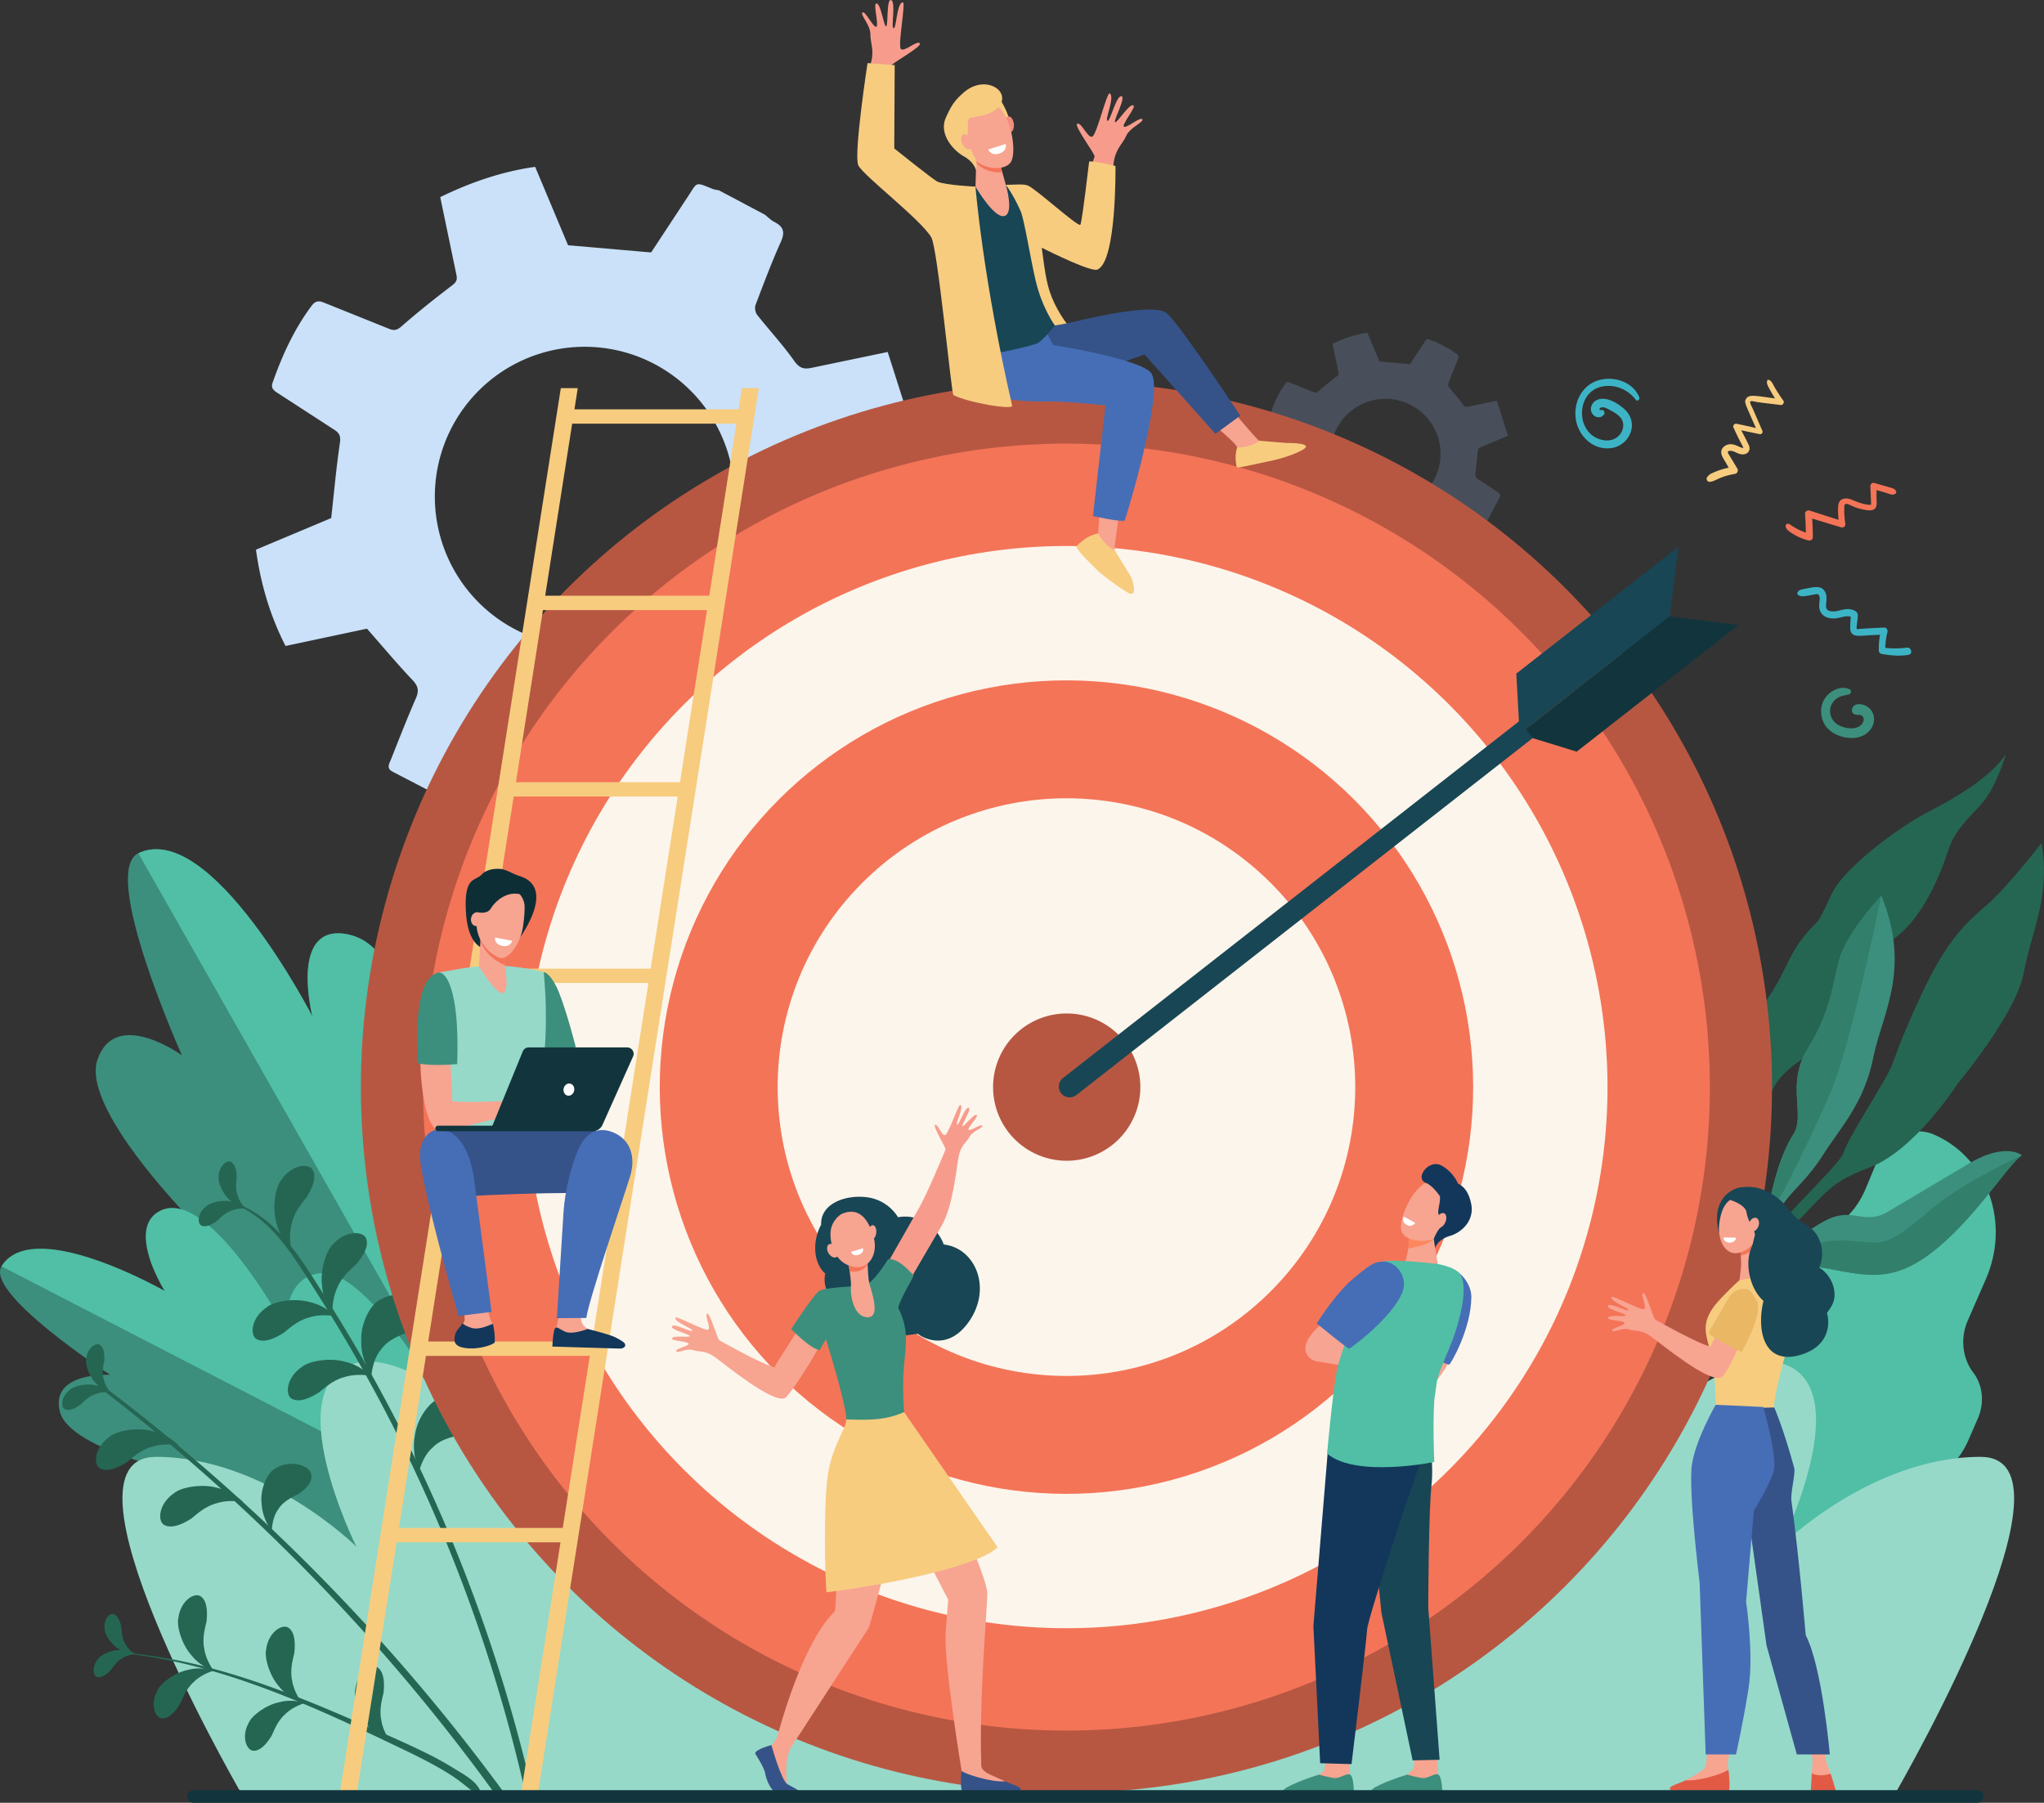 <svg xmlns="http://www.w3.org/2000/svg" viewBox="0 0 2026.41 1787.07"  xmlns:v="https://vecta.io/nano"><rect x="0" y="0" width="2026.41" height="1787.07" fill="#333333" stroke="none"/><style><![CDATA[.a{fill:#f7a491}.b{fill:#f7cc7f}.c{fill:#3c8f7c}.d{fill:#f47458}.e{fill:#184655}.f{fill:#466eb6}.g{fill:#fff}.h{fill:#355389}.i{fill:#13375b}.j{fill:#50bfa5}.k{fill:#96d9c9}.l{fill:#12353d}.m{fill:#f8a492}]]></style><path d="M872.65 589L827 559c-2.74-1.9-5.17-6.78-4.89-10 1.82-21 4.84-41.95 6.52-63 .48-6.12 1.85-9.34 7.7-11.67 20.62-8.22 41-17 61.49-25.59 3.32-1.4 6.59-2.91 12.32-5.44l-30.07-94.4-74.31 15.49c-8.41 1.94-13 1-18.48-6.77-11.18-15.88-24.57-30.19-36.61-45.5-1.84-2.35-2.66-7.11-1.61-9.87 8-21.06 15.92-42.18 25.16-62.7 4.43-9.85 2.15-15.12-6.68-19.63-3.39-1.73-6.16-4.69-9.22-7.09l-45.72-24.25a30.56 30.56 0 0 1-5.71-1.14c-18.58-7.46-15-7.33-25.43 8.21l-35.93 54.6-82.35-7.14-32.63-77.73c-33.4 4.72-64.06 15.45-94.1 30l15.94 76.54c1 4.54.7 7.29-3.73 10.65-17.34 13.15-34.37 26.77-50.76 41.08-4.73 4.12-7.78 4.16-12.9 2l-63.65-25.59c-5.26-2.14-8.66-2-12.51 3.2-17.26 23.12-29 48.95-38.54 75.94-1.89 5.34.69 7.63 4.73 10.22l55.9 36.26c5.42 3.41 7.08 6.37 6.05 13.35-3.56 24.08-5.71 48.38-8.62 74.54l-74.59 31.31c4.67 34 14 65.51 29.31 95.47l80.73-17.16C379.5 641 393.65 658 408.84 674c5.74 6 6.79 10.61 3.5 18.13-8.74 20-16.71 40.44-24.78 60.77-1.6 4-4.76 8.7 1.52 12q38.31 19.89 76.6 39.81c5.43 2.81 8.83 1 12.07-4.15l36.67-56.79c4.53-7.42 9.44-7.74 17.12-6.76 19 2.42 38.07 4.47 57.15 4.78 8.22.13 11.25 2.25 14.07 9.55 9.07 23.43 19.07 46.51 28.51 69.23C651.64 820.36 707 802.6 727 790l-16.52-75.42c-1.48-6.29.38-9 5.17-12.84 15.47-12.34 30.06-25.76 45.4-38.26 2.59-2.1 7.85-3.29 10.82-2.15 18.87 7.24 37.49 15.14 56.1 23 10.41 4.42 14.59 6.24 18.55 3.54l42.93-81.12c0-6.51-4.52-9.59-16.8-17.75zm-161.71-27.27a148.54 148.54 0 0 1-200.77 61.83h0a148.54 148.54 0 0 1-61.83-200.76h0A148.55 148.55 0 0 1 649.1 361h0a148.55 148.55 0 0 1 61.83 200.76z" fill="#cae1f9"/><path d="M1481.19 485.37l-16.76-11a4.85 4.85 0 0 1-1.79-3.69c.66-7.72 1.77-15.4 2.39-23.12.18-2.25.68-3.43 2.83-4.29 7.57-3 15.06-6.24 22.57-9.39 1.22-.51 2.42-1.06 4.52-2l-11-34.66-27.28 5.69c-3.08.71-4.77.37-6.78-2.49-4.1-5.83-9-11.08-13.44-16.7a4.43 4.43 0 0 1-.59-3.62c2.93-7.73 5.85-15.48 9.24-23 1.62-3.61.79-5.55-2.45-7.2a22.69 22.69 0 0 1-3.39-2.61l-16.78-8.88a11.16 11.16 0 0 1-2.1-.42c-6.82-2.73-5.51-2.69-9.33 3l-13.19 20-30.23-2.62-12-28.53c-12.26 1.73-23.52 5.67-34.54 11l5.85 28.1c.35 1.66.26 2.67-1.37 3.91-6.37 4.82-12.62 9.82-18.64 15.08-1.73 1.51-2.85 1.52-4.73.75l-23.37-9.39c-1.93-.79-3.17-.72-4.59 1.17-6.34 8.49-10.63 18-14.14 27.88-.7 2 .25 2.8 1.73 3.75l20.52 13.31c2 1.25 2.6 2.34 2.22 4.9-1.3 8.84-2.1 17.76-3.16 27.36L1254 469.18a108 108 0 0 0 10.76 35l29.63-6.3c5.76 6.55 11 12.78 16.53 18.64 2.11 2.21 2.49 3.89 1.29 6.66-3.21 7.35-6.14 14.84-9.1 22.3-.59 1.48-1.75 3.2.56 4.39l28.12 14.62c2 1 3.24.36 4.43-1.52l13.46-20.85c1.66-2.73 3.46-2.84 6.28-2.48a189.41 189.41 0 0 0 21 1.75c3 .05 4.13.83 5.17 3.51 3.33 8.6 7 17.07 10.46 25.41 7.48-.05 27.81-6.57 35.13-11.18l-6.07-27.69c-.54-2.31.14-3.31 1.9-4.71 5.68-4.53 11-9.46 16.67-14a4.82 4.82 0 0 1 4-.79c6.92 2.66 13.76 5.56 20.59 8.46 3.82 1.62 5.36 2.29 6.81 1.3l15.76-29.78c-.02-2.42-1.68-3.55-6.19-6.55zm-59.36-10a54.53 54.53 0 0 1-73.7 22.7h0a54.53 54.53 0 0 1-22.7-73.7h0a54.52 54.52 0 0 1 73.7-22.69h0a54.52 54.52 0 0 1 22.7 73.69z" fill="#9bc1f9" opacity=".2"/><path d="M516.78 1517.36s-284.94-140.5-333.94-213.78 23-77.42 23-77.42-127.12-123.67-109.23-175.73 83.75-4.32 83.75-4.32-81.76-182-43.21-200.3c71.81-34.07 172.54 161.75 172.54 161.75s-21.64-85.07 27.8-82.31c74.57 4.17 71.49 196.61 71.49 196.61s8.42-73.79 53.37-49.82c80.65 42.96 54.43 445.32 54.43 445.32z" class="c"/><path d="M478.57 1042.28c-35.09-19.48-70.05 37.44-70.05 37.44s3.54-150.3-71-154.47c-49.44-2.76-27.8 82.31-27.8 82.31S209 811.74 137.15 845.81l380 668.42c2.64-46.68 30.95-433.37-38.58-471.95z" class="j"/><path d="M509.42 1519.1s-233 28.94-293.38 3.15-17.1-57.66-17.1-57.66-129.56-25.46-139.56-65.2 49.77-36.58 49.77-36.58-124.23-80.45-107.62-107.53c30.94-50.43 173.34 30.78 173.34 30.78s-48.07-44.26-16.1-62.63C207 1195.73 283.24 1317 283.24 1317s-4.73-29.9 33-33.21c67.81-5.93 193.18 235.31 193.18 235.31z" class="c"/><path d="M317.81 1262.08c-37.81 3.31-34.57 54.92-34.57 54.92s-77.65-143.75-125.85-116c-32 18.36 5.85 78.69 5.85 78.69s-130.77-74.84-161.71-24.41l508.6 262.53c-17.3-30.21-129.02-261.28-192.32-255.73zm1531.64-83.33l12.55-30.25c9.71-22.25 34.56-32.87 55.5-23.73h0c52.78 23 75.73 87.17 51.26 143.24l-17.9 41c-7.84 18-5.11 37.71 5.46 51.64 9.6 12.65 11.17 30.24 4.51 45.49l-9.43 21.61a85.89 85.89 0 0 1-53.65 47.87 52.15 52.15 0 0 0-32.4 29.27l-13.35 30.6c-14.77 33.83-52.56 50-84.4 36.08l-18.17-7.93c-31.85-13.9-45.69-52.59-30.92-86.42h0c23.88-40.45 22-70.64 13.51-91.11a122.49 122.49 0 0 1 1.16-95.58l1.89-4.33a121.67 121.67 0 0 1 74.31-67.25c14.39-4.6 29.42-15.82 40.07-40.2z" class="j"/><path d="M1024.89,1776.32c-33.83-43.86-219.32-278.82-340.26-318-133.51-43.22-7.68,128.44-7.68,128.44s-236.83-259-323.74-235.63c-79.67,21.4,0,181.92,0,181.92s-89.73-88.88-198.54-88.88c-105.9,0,74,315.24,83.69,332.12Z" class="k"/><path d="M2024 835.69s-34.15 44.08-54.25 61.38-39.27 33.85-64.9 88.88-24.89 61.33-31.69 75.5-42.57 69.67-45.28 80.75-61.09 64.12-79.16 91.09-47.72 64.63-51.61 86.4l5.27-.1s15.73-49.22 62-91.89 43.62-53.38 88.89-70.31 87.34-83 87.34-83 58.07-68.87 65.66-109.92 26.79-75.2 17.73-128.78zm-35.4-88.25s-8.86 32.11-23.79 48.94-26.67 26.43-33.41 46.82-25.8 72.59-61.06 92-57.25 97.15-85 115.76-34.6 35-40 76.74-4.6 101.46-54 167.72l-3-20s37.15-55.31 39.83-92.13-4.24-95 8.85-119.11-12.15-35.26 12.81-70.5 21.57-50.28 51-78.92c0 0 2.59-1.06 14.9-28.22s70.34-68.69 95.63-81.59 62.54-34.37 77.24-57.51z" fill="#256653"/><path d="M1865.15 887.92s-35.41 37.47-42.26 65.29-9.1 51.22-30.8 86.45-1.88 65.3-14.12 84.7-18.61 44.24-22.79 63.23-48 74.88-59.82 105.59-6.17 32.14-6.17 32.14 14.59-40.78 24.54-53.08 41.51-55.31 50.58-72.68 24.78-26.23 43.23-54.94 40.46-51.37 49.58-96.07 37.88-87.43 8.03-160.63zm-152.37 412.22s24.6-52.27 75.67-46.19 78 22.73 122.56-9.29 79.79-91.05 93.58-99.42c0 0-15.56-13.2-51.33 7.43l-82 48.72c-20.74 12.04-32.12-1.6-52.53 4.77-17.11 5.33-42.51 26.35-54.19 37.73a62.39 62.39 0 0 1-12.63 9.54c-4.19 2.38-9.21 5.32-12.51 7.58-6.61 4.52-30.53 38.43-30.53 38.43zm-15.29-13.79s33.19-63.21 29.1-98.87-35.23-68.58-28.94-88.92 42.91-70.75 33.33-116.86c0 0-16 35.43-25.09 42s-66.44 28.36-67.89 74.39 44.34 67.51 53.19 83.22 24.87 19.42 23 28-6.05 40.67-18.56 70.32z" class="c"/><path d="M1727.15 1245.78l41.16-65.28s27.77-53.75 47.24-99.43 49.6-193.15 49.6-193.15-35.41 37.47-42.26 65.29-9.1 51.22-30.8 86.45-1.88 65.3-14.12 84.7-18.61 44.24-22.79 63.23-48 74.88-59.82 105.59c-6.48 16.82-7.71 24.85-7.5 28.67 2.5-28.68 39.29-76.07 39.29-76.07zm131.27-14.06c-23-.72-42.33-6.8-73 6.57a224.51 224.51 0 0 0-50.81 30.54s-16.61 18.24-24 28.17l-1.74 2.44 3.9.7s24.6-52.27 75.67-46.19 78 22.73 122.56-9.29 79.79-91.05 93.58-99.42c0 0-44.18 20.4-73.29 40.79s-49.86 46.41-72.87 45.69zm-152.53-208.01c-9.15 6.58-66.44 28.36-67.89 74.39s44.34 67.51 53.19 83.22 24.87 19.42 23 28-6.05 40.67-18.56 70.32l.83 2.91c5.4-11.45 13.27-29 17.7-42.64 7.18-22.2 5.69-32.42 2.67-52.46s-39.54-67.9-46.3-90.18 34-47.39 45.1-61.53S1731 981.7 1731 981.7s-16 35.43-25.11 42.01z" fill="#327f6b"/><path d="M1093.29,1776.32c33.83-43.86,219.32-278.82,340.26-318,133.51-43.22,7.68,128.44,7.68,128.44s236.83-259,323.74-235.63c79.67,21.4,0,181.92,0,181.92s89.73-88.88,198.54-88.88c105.9,0-74,315.24-83.69,332.12Z" class="k"/><g fill="#256653"><path d="M498.16,1775a1950.12,1950.12,0,0,0-395.9-401.13c-1.56-1.18-3.66,1.54-2.09,2.75a1948,1948,0,0,1,389.77,400.59Z"/><path d="M189.49 1505.47c3.62-2.56 13-12.28 25.47-15.33 11.84-4 26.8-1.32 26.28-1 .31.71-9.85-10.84-25.73-14.2-15.24-4.45-36.2-.71-43 5.33-15.54 10.52-16.78 28.39-9.08 31.7 7.57 3.54 17.83-1.33 26.06-6.5zm-63.66-56.08c3.61-2.57 13-12.29 25.47-15.34 11.83-4 26.8-1.32 26.28-1 .31.72-9.86-10.84-25.73-14.2-15.25-4.45-36.2-.71-43 5.34-15.54 10.52-16.79 28.38-9.08 31.7 7.6 3.53 17.83-1.33 26.06-6.5zm170.81 31.17c-3.38 2.11-15.43 6.35-21 16-6.42 8.67-6.33 22.73-5.88 22.41.7.55-9.7-12.89-10.35-28-1.93-15 5.9-31.71 13.58-35.24 14-9.28 33.24-3.22 35.34 4.79 2.37 8.03-4.68 14.96-11.69 20.04zm16.48-200.43a1560.43 1560.43 0 0 1 207.76 497.35l6.64-1.78a1570.72 1570.72 0 0 0-207-493.16c-22.45-35.08-46.7-76.7-88.73-90.39-.81-.26-1.12 1-.35 1.26 38.44 14.47 60.68 53.91 81.68 86.72z"/><path d="M304.28 1186.41c-2.49 3.66-12 13.21-14.83 25.77-3.76 11.9-.79 26.81-.47 26.29.72.29-11-9.64-14.71-25.44-4.75-15.16-1.42-36.19 4.49-43.15 10.21-15.75 28.05-17.35 31.51-9.71 3.73 7.58-.98 17.9-5.99 26.24zm-23.15 134.89c3.61-2.56 13-12.28 25.47-15.33 11.83-4 26.8-1.32 26.28-1 .31.71-9.86-10.84-25.73-14.2-15.25-4.46-36.2-.71-43 5.33-15.54 10.52-16.79 28.39-9.08 31.7 7.6 3.54 17.83-1.33 26.06-6.5z"/><path d="M316.06 1380.42c3.62-2.56 13-12.28 25.48-15.33 11.83-4 26.79-1.32 26.27-1 .31.71-9.85-10.84-25.72-14.2-15.25-4.45-36.21-.71-43.06 5.33-15.54 10.52-16.78 28.39-9.08 31.7 7.66 3.54 17.88-1.33 26.11-6.5zm37.1-127.12c-3 3.23-14 11.16-18.71 23.11-5.59 11.17-5 26.36-4.61 25.89.66.41-9.37-11.26-10.51-27.44-2.3-15.72 4.3-35.95 11.23-41.9 12.57-13.94 30.44-12.71 32.66-4.62 2.43 8.07-3.8 17.53-10.06 24.96z"/><path d="M404.53 1320.35c-4.32 2.3-19.43 6.45-27 17.76-8.6 10.05-9.69 27.26-9.12 26.91.81.74-10.77-16.6-10.27-35.15-1.07-18.53 9.94-38.28 19.64-41.94 18-10.15 40.94-1.09 42.82 8.88 2.15 10.06-7.06 17.93-16.07 23.54zm54.07 101.55c-4.65 1.54-20.24 3.1-29.63 13-10.16 8.47-14.13 25.24-13.51 25 .67.87-7.82-18.16-4.21-36.37 2.06-18.44 16.23-36.06 26.41-38 19.41-7 40.54 5.8 40.72 16 .45 10.14-9.96 16.36-19.78 20.37zm-243.29-211.72c2-1.67 7.14-7.83 14.4-10.18 6.82-2.88 15.79-2 15.5-1.74.22.41-6.3-6-15.84-7.27-9.21-2-21.45 1.16-25.23 5-8.74 6.9-8.69 17.52-4 19.15s10.53-1.54 15.17-4.96z"/><path d="M234.71 1167c-.09 2.62-1.85 10.44.72 17.62 1.89 7.16 8.1 13.7 8.09 13.34.46-.08-8.58-1.34-15.43-8.11-7.18-6.1-12.17-17.7-11.41-23.06.13-11.13 8.57-17.58 12.73-14.85s5.18 9.32 5.3 15.06zM80 1392.26c2-1.68 7.14-7.84 14.4-10.19 6.82-2.88 15.79-2 15.5-1.73.22.4-6.3-6-15.84-7.28-9.21-2-21.45 1.16-25.23 5-8.74 6.9-8.69 17.53-4 19.15s10.51-1.53 15.17-4.95z"/><path d="M103.39 1348.73c-.31 2.61-2.7 10.25-.73 17.62 1.29 7.3 7 14.32 7 14 .46 0-8.45-2-14.71-9.34-6.67-6.67-10.69-18.64-9.49-23.93 1-11.08 10-16.81 13.91-13.75s4.36 9.67 4.02 15.4zm20.81 290.33c98.81 10.83 190.83 54.45 279.42 97 59.74 28.68 56.72 36.85 68.89 41.12a2.45 2.45 0 0 0 3-3.35c-4.69-9.27-17-15.55-25.5-20.88a331.08 331.08 0 0 0-30.86-16.81c-22.55-10.95-45.68-20.8-68.67-30.79-46.77-20.35-94.28-39.44-143.68-52.35a504.53 504.53 0 0 0-82.53-14.71.402.402 0 0 0-.07.8z"/><path d="M204.8 1607.14c-.65 4.06-4.87 15.83-2.26 27.45 1.54 11.47 9.91 22.79 10 22.23.72 0-13-3.73-22.36-15.53-10-10.83-15.47-29.76-13.26-37.93 2.34-17.23 16.67-25.61 22.58-20.57 6.05 4.9 6.21 15.39 5.3 24.35zm87.04 31.17c-.64 4-4.86 15.82-2.26 27.45 1.55 11.47 9.92 22.79 10 22.22.72 0-13.05-3.72-22.36-15.52-10-10.83-15.47-29.76-13.27-37.94 2.35-17.22 16.67-25.6 22.59-20.57 6.05 4.91 6.21 15.4 5.3 24.36z"/><path d="M380.29 1677.73c-.64 4.06-4.87 15.83-2.26 27.45 1.54 11.47 9.91 22.79 10 22.23.72 0-13.05-3.73-22.36-15.53-10-10.83-15.47-29.76-13.26-37.93 2.34-17.23 16.67-25.61 22.58-20.57 6.01 4.9 6.21 15.39 5.3 24.35zm-201.48 10.74c1.79-3.35 5.25-14.38 13.66-21.49 7.53-7.59 20-11.26 19.75-10.81.51.43-11.7-4.54-25.14-1-13.39 2.42-28 13.3-31 20.55-7.88 14-2 28.17 5.16 27.77 7.27-.27 13.24-7.91 17.57-15.02zm90.54 32.05c1.79-3.35 5.25-14.38 13.66-21.49 7.53-7.59 20-11.26 19.75-10.81.51.43-11.7-4.54-25.14-1-13.39 2.42-28 13.3-31 20.55-7.88 14-2 28.17 5.17 27.76 7.26-.26 13.21-7.9 17.56-15.01zm-159.49-65.04c1.56-1.86 5.19-8.33 11.41-11.69 5.74-3.77 14.06-4.42 13.83-4.18.27.34-6.74-4.39-15.65-4-8.72-.25-19.34 4.65-22.14 8.82-6.81 7.75-5 17.42-.43 18.11s9.32-3.17 12.98-7.06z"/><path d="M120.31 1612.91c.36 2.41.06 9.82 3.61 15.94 2.91 6.21 9.67 11.13 9.6 10.8.4-.15-8.05.21-15.42-4.81-7.56-4.35-14-14.08-14.26-19.1-1.74-10.16 4.87-17.45 9.12-15.66s6.27 7.6 7.35 12.83z"/></g><g transform="matrix(.707 -.707 .707 .707 -452.27 1063.41)"><circle cx="1057.51" cy="1077.64" r="699.58" fill="#b75742"/><circle cx="1057.51" cy="1077.64" r="637.96" class="d"/><circle cx="1057.51" cy="1077.64" r="536.47" fill="#fcf5eb"/><circle cx="1057.51" cy="1077.64" r="403.26" class="d"/><circle cx="1057.51" cy="1077.64" r="286.36" fill="#fcf5eb"/></g><path d="M1130.53 1077.64a73 73 0 1 1-73-73 73 73 0 0 1 73 73z" fill="#b75742"/><path d="M1505.85 715.18l-2.59-47.44 160.6-125.62-8.4 68.7-157.39 123.1 7.78-18.74z" class="e"/><path d="M1517.72 731.16l45.42 13.94 160.6-125.61-68.69-8.4-157.39 123.1 20.06-3.03z" class="l"/><path d="M1052 1083.7h0a10.75 10.75 0 0 0 15.07 1.84l452.47-353.91-13.22-16.91-452.48 353.91a10.74 10.74 0 0 0-1.84 15.07z" class="e"/><path d="M1727.16 1215.09c0 4.54 1.7 8.22 3.78 8.22s3.79-3.68 3.79-8.22-1.69-8.21-3.79-8.21-3.78 3.68-3.78 8.21zm-35.67 532.44c1-7.07 1.29-17.93 1.19-30.47h24.76l-4.59 31.56.61 5.61v16.56h-54.17a243.65 243.65 0 0 0 27.58-15.33 11.07 11.07 0 0 0 4.62-7.93zm105.59-4.16l-7.2-20.63h18.85l1.35 22.17 4.79 13.57 4.87 16.11s-16 4.13-24.44-.51l.93-16z" class="a"/><path d="M1699.31 1295c6.54-8.94 33.51-34.82 36.5-34.77 8.74.16 37.4.17 43 3l-.27 49.28c-.91 4.13-20.71 68.56-19.56 82.66l-.13.13a39.66 39.66 0 0 1-57.92-2.79h0a327 327 0 0 0-2.27-37.36c-3.66-27.89-15.59-37.93.65-60.15z" class="b"/><path d="M1744.6,1232.52s-.75,18.18.88,25.08,3.81,7.41-10.21,9.51c-5.5.82-10.81,2.05-10.81,2.05s1.43-10.12,1.65-14.39c.36-7-1.62-28.77-1.62-28.77Z" class="a"/><path d="M1733.93 1241.57a25.07 25.07 0 0 1-8.06 2.86c-.48-8.58-1.38-18.43-1.38-18.43l19.19 6.22a25.27 25.27 0 0 1-9.75 9.35z" class="d"/><path d="M1796.23 1758c7.4 3.3 15.36 1.31 18.57.26l1.06 2.86 4.08 13.61s-16.23 4-24.64-.62zm-82.23 16.91h-56.31c-2.09-.19-2.59-1.89-1.87-2.94 1.49-2.16 8.05-3.75 15.44-7.19 13 1.37 40.13-7.58 42.17-10.58 1.22 6.02 1.76 20.45.57 20.71z" fill="#e25a44"/><path d="M1718.3,1396.15l33,234.77,30.06,108.25h32.7s-7.59-87.21-23.86-118.11c0,0-7.1-82.78-14.21-133.42-1.06-7.56,4.2-27.21,2.83-32.28-10.54-39-19.83-60.15-19.83-60.15Z" class="h"/><path d="M1738.71 1497.66l-7.64 90.19s7.81 51.53 2.45 85.73-12.46 65.59-12.46 65.59H1691l-6-170.31s-11.55-92.54-7.55-117.63 23.46-58.68 23.46-58.68l47.28 2.17s12.82 45.93 10.65 61.35c-1.58 11.45-20.13 41.59-20.13 41.59z" class="f"/><g class="e"><path d="M1785.19 1343c35.73-10.73 26.16-42.23 26-41 .11-1 3.47-4.94 5.14-8.33 6.94-14.12-2.22-31.13-12.7-37 7-18 .05-35.19-13-42.37a52.74 52.74 0 0 1-16.63-14.74c-9.92-13.22-27.94-26.54-49.62-22.19-21.45 5.48 7.27 17.91 4.42 38.54-1.44 10.46 2.7 9 9.16 17.37-9.3 16.35-3.92 43.79 10.34 56.24-7.08 29.41.43 64.41 36.89 53.48z"/><path d="M1758.64 1199c4.22 17.41-18.62 30-36.71 30.51-11.76.3-17.16-.91-19.07-13.3-3.08-20.09 5.2-32.34 16.8-37.41 14.97-6.55 35.5 5.83 38.98 20.2z"/></g><path d="M1732.07 1187.28a23.79 23.79 0 0 1 12.19 10.71c4.24 8 2.14 33.74-15.5 42.22s-25.75-10.77-24.47-25 6.39-32.79 27.78-27.93z" class="a"/><path d="M1721.05 1226.86l-12.51-.19s.21 4.85 5.72 5.09c6.74.3 6.79-4.9 6.79-4.9z" class="g"/><path d="M1750.53 1217.45c2.61-13.29 1.59-23.36-7.85-28.23s-17.51-9.68-26-.94l-1.91 1.08s15.94 4.4 16.83 12.87 9.37 18.53 8.06 22.69-2.81 12.45-2.81 12.45l3.49-2.87s7.58-3.76 10.19-17.05z" class="e"/><path d="M1734.1 1212.36c-1.32 3.67-.32 7.35 2.22 8.23s5.68-1.39 7-5.06.32-7.36-2.23-8.23-5.67 1.39-6.99 5.06z" class="a"/><path d="M393.28,1528.89h162.4l-38.76,246.58h16.76l218.6-1390.7H735.52l-3.29,21H569.49l3.29-21H556L337.21,1775.47H354ZM671.89,789.62,645.08,960.18H482.5l26.76-170.56ZM511.5,775.36,538.26,604.8H700.94L674.13,775.36ZM642.84,974.43,616,1145H453.51l26.76-170.57Zm-29.06,184.82L587,1329.82H424.51l26.76-170.57ZM730,420,703.18,590.54H540.5L567.25,420ZM395.52,1514.63l26.76-170.56H584.73l-26.81,170.56Z" class="b"/><path d="M1085.15 155.29c-.18.62-1.53 4.9-3.6 11.27l21.72 4.38c.23-3.55.45-6.52.7-8.67 1.79-15.07 8.87-19.16 12.51-27.53s17.77-13.67 16-16.51-14.91 8.66-18.07 7.43 11.26-18.52 9.53-20.83c-3.2-4.24-16.9 18.13-18.51 16.29s11.41-25.47 6.2-25.76-11 25.55-13.74 24.41 7.59-23.82 2.34-27.2c-2.81-1.81-12.76 40.37-17.2 42.8s-10.69-14.2-14.93-12.78 17.79 30.09 17.05 32.7zM882.92 65.62c-.09.64-.63 5.1-1.37 11.76l-21.6-5c1.26-3.33 2.29-6.12 2.95-8.19 4.58-14.46-.18-21.11 0-30.23s-10.6-19.76-7.84-21.62 10 14 13.4 14.21-2.62-21.55-.09-22.9c4.66-2.55 7.92 23.49 10.15 22.47s.1-27.91 5-26S883 27.91 885.93 28 888.85 3.17 895 2.25c3.3-.49-5 42-2 46.09s15.59-8.52 18.87-5.49-28.54 20.09-28.95 22.77z" fill="#f79c8d"/><path d="M1105.87 164.51s-25.88-6.19-26.13-4.11c-5.43 45.52-7.87 62-8.79 62.46-3.14 1.61-44.71-36.4-52.13-39-3.54-1.23-7.4-1-11.1-.92l-10.55.29h-.33v8.29c9.94 8.94 32.68 144.32 34.59 144.23 2.14-.1 47.09 11.21 46.3 7.43-.13-.62-30.47-25.45-39.08-61.29-2.89-12-4.32-25-5.88-36.32 10 5 49 24.2 55.17 21.67 19.29-7.84 17.93-102.73 17.93-102.73z" class="b"/><path d="M1183.28,404.89s41.82,32.76,43.22,38.57c2,8.37,40.3-2.63,31.07-4.33-2.13-.39-8.93-2.12-9.49-2.42-3-1.6-40.2-46.44-40.2-46.44Z" class="a"/><path d="M1275.52 439.13l-26.7-2.18s-7.63 6.32-22.3 6.61a34.3 34.3 0 0 0-1.23 14.54c.2 1.35.42 5.43 1.78 5.34 4.94-.34 18.08-3.61 33.06-6.6 0 0 20.12-4.26 31.75-11.22s-16.36-6.49-16.36-6.49z" class="b"/><path d="M995.89 322.72a182.7 182.7 0 0 0 64.5-2.78c39.19-9.17 82.53-17.64 95.23-10.26 10.22 5.94 74 102.38 74 102.38l-24.64 18-70.28-78.7s-89.66 33.09-109.8 29.42c-45.82-8.36-46.47-44.99-29.01-58.06z" class="h"/><path d="M1091.65,469.6s-1.87,50.58-3,59.14S1110.1,563,1107.21,554c-.67-2.06-2.38-8.86-2.38-9.5,0-3.39,8.38-61.09,8.38-61.09Z" class="a"/><path d="M1121.67 572.45L1105 545.3s-9.19-3.72-16.42-16.48a34.19 34.19 0 0 0-13.37 5.82c-1.1.81-8.58 6.28-8.06 7.54 1.92 4.65 12.11 14.6 23.24 25.47 0 0 15.79 12.73 27.43 19.65s3.85-14.85 3.85-14.85z" class="b"/><path d="M1141.29 369.87c-10.71-14.28-97.14-27.84-97.14-27.84l-24.1-46.32-53.29 32.86s5.32 42.41 9.32 53.74c5.33 15.1 41.14 15.87 63 15.64 20.13-.21 56.89 3.9 56.89 3.9l-12.44 109.69s24.44 5.56 31.31 4.66c.8-.1 39.77-128.56 26.45-146.33z" class="f"/><path d="M997.14 183.35L967.07 185l-.9.25c-2.45.45-.22 88.07 2 120.8s6.62 46.47 6.62 46.47 40.78-7.24 53.29-12.1c5.19-2 17.77-17.73 17.77-17.73s-12.85-17.26-19.32-45.3c-5-21.63-11.14-60-14.66-68-8.13-18.33-14.73-26.04-14.73-26.04z" class="e"/><path d="M967.93 158.48l-.86 26.52s19.47 33.54 29.46 28.86c8.39-3.92.94-29.43.94-29.43s-1.47-5.82-3.47-12.54c-1.41-4.69-2.58-9.78-2.49-13.51.22-9.07-23.58.1-23.58.1z" class="a"/><path d="M991.52 158.38c.21-9.07-23.59.1-23.59.1l-.09 2.6a13.63 13.63 0 0 0 2.66 3 32.79 32.79 0 0 0 23.18 6.67c-1.26-4.35-2.24-8.94-2.16-12.37z" class="d"/><path d="M991.18,97.94s9.92,15,10.66,27.53a65.19,65.19,0,0,1-1.93,21.17l-31.82-38Z" class="b"/><path d="M1005.13 122.89c.45 4.41-1.26 8.19-3.82 8.46s-5-3.1-5.45-7.51 1.26-8.19 3.83-8.45 5 3.1 5.44 7.5z" fill="#f48c7f"/><path d="M957.79 114.69c-.73-.16-.66 36.47 10 45.09s29.09 9.37 34.49.69c6-9.6.29-48.19-15.5-56.39s-28.99 10.61-28.99 10.61z" class="a"/><path d="M955.1 92c-8.11 7.1-12 12.29-17.51 24.93-6.75 15.53 6.63 31.62 17.85 38s12.15 14.13 12.15 14.13l.46-4.77a12 12 0 0 0-.14-4.38 20.94 20.94 0 0 0-1.6-3.87c-.95-2-4-9-5.22-10.88-3.15-4.87-3.78-5.92-2.22-10.55 1.2-3.56-.19-11.41 1.67-17.28l15.1-3.26s9.45-2.27 14.22-7.78c13.7-15.8-13.39-33.43-34.76-14.29z" class="b"/><path d="M962.46 138.62c1.86 4 1.48 8.15-.86 9.23s-5.74-1.3-7.6-5.32-1.47-8.15.87-9.23 5.73 1.3 7.59 5.32z" class="a"/><path d="M967.07 185s-29.8-1.39-37.5-4.87c-4.66-2.11-43-33-43-33l.43-82.58-26.94-2s-14 91.34-9.13 101.34c5 10.33 61.06 52.83 72.28 71.28 6.46 10.62 19.93 155.14 22 156.44 14.5 7.55 59.3 15.09 58.25 10.51C974.3 275.5 967.07 185 967.07 185z" class="b"/><path d="M979.79 148.16l17.35-5.51s1.7 6.71-5.86 9.36c-9.22 3.22-11.49-3.85-11.49-3.85z" class="g"/><path d="M1720.19 469.73a3.57 3.57 0 0 0 2.22-5.19l-5.42-9c-4-6.64-4.34-6.78-4-7.54.77-1.81 4.18-1 5.41-.56 2.71.93 5.22 2.56 8.11 2.93 5.64.72 9.74-3.6 7.24-9.06-2.3-5-4.9-9.91-7.52-14.78l18.12 3.8a2.44 2.44 0 0 0 2.76-3.5l-9.5-21.84c-.48-1.11-3.36-6.05-2.37-7s5 .3 6 .44c5.26.77 7.12 1 24.28 3.06 2 .25 3.76-2.54 2.54-4.24-12-16.75-9.89-18.28-14.17-20.62a1.35 1.35 0 0 0-2 1.11c-.38 2.52-.3 3.15 4.22 11.13 1.17 2.07 2.39 4.1 3.65 6.11-20.79-2.94-26-4.18-28.78.48-2 3.24-1 4.12 9.84 28.89-6.27-1.63-12.6-2.86-19-4.23a2.78 2.78 0 0 0-3.15 4c8.32 17.87 9.26 18 9.57 19.77 0 .05 1.1.3-.53.15-2.77-.25-7.85-4.26-13.14-3.65-4.65.54-9.09 4.34-8 9.41.61 3 1.71 4 7.24 13.83a71.7 71.7 0 0 0-16.2 5.31 11.18 11.18 0 0 0-5.25 4.25 3 3 0 0 0 2.47 4.48c6.17-.38 8.81-5.15 25.36-7.94z" class="b"/><path d="M1829.43 519.16a89.1 89.1 0 0 1-1-15.76c0-1-.15-3 .9-3.62 2.52-1.56 6.3 2.78 16 4.89 4.21.92 12.83 3.2 14.68-2.46 1-2.9.33-6.56.32-9.57 0-2.28.07-4.56.11-6.84 15.75 4.44 14.85 5.37 18.42 3.81a2 2 0 0 0 .86-2.69c-2-3.24-1.63-2.32-21.44-8.12a3.11 3.11 0 0 0-4 2.77c0 3.09.83 17.08.65 18.82-.16-.12-.91 0-1.07 0-6.58-.23-12.11-2.61-18.08-5.07-4.89-2-11.53-2-13.06 4.2-.83 3.4-.48 10.41 0 15.8l-28.77-9.21c-1.88-.59-4.58.81-4.43 3.06.43 6.26.64 12.51.8 18.77a57.79 57.79 0 0 1-15.79-8.07c-3.57-2.57-8.09 2.42 1.33 8.28a55.76 55.76 0 0 0 16.94 7.58c2 .53 4.43-.75 4.44-3.06 0-6.21-.25-12.42-.63-18.61l28.8 8.72a3.18 3.18 0 0 0 4.02-3.62z" class="d"/><path d="M1862.61 644.79a3.42 3.42 0 0 0 3.05 3.45c8.81 1.59 17.53 2.41 26.37.9 4.61-.79 3-7.64-1.54-7.15a91.58 91.58 0 0 1-21.45.25 72.92 72.92 0 0 1 2.15-15.64c.49-2-.79-4.57-3.08-4.5-5.68.15-27.19 1.4-27.38 1.63a1.13 1.13 0 0 0 0-.57c-.42-2.29 1.27-10.06 1.09-13.61-.2-4-5.49-5.44-8.7-5.75-6.51-.62-13.73 4.08-20.08 1.55-6.09-2.43.77-12-4.15-19.48-3.79-5.76-10.31-4-20.6-2-2.52.48-5 1-6.25 3.47a1.75 1.75 0 0 0 .2 2.05c3.09 2.87 6.81 1.58 16.21 0 1.2-.2 3.22-.9 4.28 0 3.55 2.95-1.64 11 2.56 17.87 3.27 5.32 9.83 6.3 15.39 5.63 4.36-.52 9.74-3.06 14.16-1.49-.24 3.79-.59 7.61-.54 11.38 0 4.13 2.16 7 6.31 7.35 4.6.37 9.38-.26 14-.47l9.25-.43a82.85 82.85 0 0 0-1.25 15.56zM1609.23 404.5c-24.6-20.18-37.14-2-30.06 6.35 3 3.59 8.43 3.88 11.14-.18 1.25-1.86-.59-4.93-2.9-4.21-1.92.6-2.37-1.58-.34-2.42 2.74-1.13 6.07.88 8.44 2.13 5.51 2.92 12.69 6.63 13.63 13.54 1.4 10.31-9.09 21.22-24.62 15.2-22.42-8.67-21.35-45.34 2.42-51.43 12.93-3.31 26.83 2.18 34.76 12.82 1.55 2.08 4.32-.35 3.49-2.44-6.34-15.79-26.5-21.81-41.79-16.46-15.68 5.49-23.49 22-21.15 38 2.45 16.75 16.78 30.69 34.26 28.9 19.17-1.96 29.92-25.7 12.72-39.8z" fill="#3cb4c5"/><path d="M1851.51 700.65c-4-2.81-12.29-4.53-15 .93-1.25 2.54-.55 5.68 2.4 6.64s5.58-.6 7.81 2.07c1.92 2.29.76 5.58-1 7.64-5.32 6.26-16.67 4.34-23 .86-10.1-5.52-11.86-20-1-26.89 3.4-2.16 7.36-2.63 11.21-3.53 2.13-.5 3.15-3.86.91-5-8.65-4.37-19.32 1.24-24.45 8.59-5.37 7.72-5.16 18.72-.17 26.59 5.57 8.78 16.8 13.16 26.91 13.05 21.05-.23 28.38-21.86 15.38-30.95z" class="c"/><path d="M1436.55 1349a17.31 17.31 0 0 1-1.83 4.45c-5.28 9.61-17.53 23.32-17.53 23.32l-9.48-21.35s1.55-6.71 4.23-16.29c9.15 2.34 17.87 3.72 24.61 9.87z" class="m"/><path d="M1382.22 1330.43s52.86 22.76 54.57 22.33c1.1-.28 21.68-34.73 21.9-67.13.1-15-15.44-33-32.78-29.4-8.72 1.8-8.59 4.22-21.5 23s-22.19 51.2-22.19 51.2z" class="f"/><path d="M1337.1 1738.54l1.26 20.8c.46 2.63 2.28 9.15 2.28 11.54 0 9-42.75-7.64-33.17-11.63.87-.36 5.41-3.09 5.7-6.15l1.55-14.27z" class="a"/><path d="M1307.58 1759.17s10 2.75 15.17 3.44 11.92-5.11 15.55-3.54c4 1.72 3.85 17.23 3.85 17.23s-53.82 4.42-69-.15c-5.94-1.81 13.91-10.57 34.43-16.98z" class="c"/><path d="M1424.53 1738.54l1.27 20.8c.46 2.63 2.27 9.15 2.27 11.54 0 9-42.74-7.64-33.16-11.63.86-.36 6.75-5.13 7-8.19.44-4.72.21-12.23.21-12.23z" class="a"/><path d="M1395 1759.17s10 2.75 15.18 3.44 11.91-5.11 15.55-3.54c4 1.72 4.16 17.23 4.16 17.23s-54.06 5.15-69.26-.15c-5.9-2.06 13.87-10.57 34.37-16.98z" class="c"/><path d="M1420.57 1222.36l4.84 30.65s-18.46 14.83-29.23 11.7c-9-2.63-2.83-14.43-2.83-14.43s4.81-16.36 3.33-24.94 23.89-2.98 23.89-2.98z" class="a"/><path d="M1417.09 1231.63a75.57 75.57 0 0 1-20.9 5.89c.68-4.29 1.07-8.83.49-12.18-.68-4 4.35-4.89 10-4.76 7.36.63 13.92 1.78 13.92 1.78l.93 5.89a15.22 15.22 0 0 1-4.44 3.38z" fill="#fe875e"/><path d="M1443.87 1187c.76 0-7.3 34.24-19.77 40.13s-31.08 2.82-34.58-6.4c-3.86-10.2 10.23-45.13 27.77-49.57s26.58 15.84 26.58 15.84z" class="a"/><path d="M1429.43 1155.55a39.29 39.29 0 0 1 16.08 17.77c4.68 2.22 10.34 7 13 20 3.34 15.9-8.53 28.16-21.12 31.85s-14.54 12-14.54 12l-1.42-9s2.8-7.8 7-11.71-2-9.6-2.54-14.24c-.42-3.58 2.21-10.52 1.64-16.39 0 0-7-10.6-13.89-13.22-11.7-4.47 3.01-24.43 15.79-17.06z" class="i"/><path d="M1424.13 1208.18c-1.63 4-1 7.88 1.49 8.77s5.76-1.6 7.39-5.55 1-7.88-1.49-8.77-5.76 1.59-7.39 5.55z" class="a"/><path d="M1377.66,1361.3l-72.61-11.84s8.26-20.8,11.21-20.8,54.91,22.68,54.91,22.68l4.13,8.3Z" class="m"/><path d="M1414.86 1411.09s7.24 35 4.29 61.57-3.19 120.88-3.19 120.88l11.27 150.92-26.73.58-31.1-147c.59 3.85-10.63-106.22-10.63-106.22l37.78-84.08z" class="e"/><path d="M1407.77 1409.43s4.72 31.53-1.18 45.36-50.64 149.52-51.23 160.59-15.46 133.35-15.46 133.35l-31.08-.88-6.73-135.95 14.08-170.9 13.67-43.21z" class="i"/><path d="M1425.41 1253s-7.66 5-14.81 4.45-17.25-7.18-17.25-7.18l1.4-4.76s18.49-2.7 19-2.41 11.66 9.9 11.66 9.9z" class="a"/><path d="M1343.73 1327.64s-27.47 25.92-39.87 21.49-17.53-19.55 12.73-41.68c27.07-19.81 27.14 20.19 27.14 20.19z" class="m"/><path d="M1325.12 1359.64c4.08-22.2 33.65-91.27 36-104 1.15-6.18 17.1-6.32 32.29-5.51 16 .85 32 2.88 32 2.88s14.21 2.33 20.46 8.19 7.91 22-1.08 52.8c-7.09 24.28-15.88 37.6-20.23 55.28l-2.64 18.62c-1.6 26.43 0 61.36 0 61.36s-77.34 16-106.27-8.3c.02.04 5.29-58.57 9.47-81.32z" class="j"/><path d="M1305.4 1311.91s30.34 25 32.12 25c1.14 0 43.3-31 53-56.5 5.39-14.09-5.9-29.85-18.79-29.8-8.94 0-12.91 2.34-30.62 17.28s-35.71 44.02-35.71 44.02z" class="f"/><path d="M1391.69 1205.93l11.39 6.24s-3 4.79-8.09 2.21c-6.21-3.14-3.3-8.45-3.3-8.45z" class="g"/><path d="M670.42 1339.44c-.9-2.56 11.53-4.62 12.19-7.21s-15.69-2.78-16.27-5c-1.08-4.19 17.92-.88 17.54-2.84s-19.8-6.33-17.7-9.68 19.67 6.63 20.21 4.35-17.18-7.82-16.86-12.81c.17-2.67 29.06 13.31 32.41 11.86s-3.6-14-.94-15.86 10.33 25.5 12.17 26.41 40.87 23.19 54.76 26.73c1.69-4.65 21.58-33.45 23.06-37.85 7.8 5.55 15.79 6.31 23.83 11.36-5.82 14.61-32.57 55.14-36.63 57-12.36 5.58-60.16-34.07-69.7-40.85s-15-4.59-21.48-6.74-15.7 3.69-16.59 1.13z" class="a"/><path d="M935.65 1233.65c-7.16-19.06-25.85-30.6-45.32-27a42.67 42.67 0 0 0-26.76-19.12c-21.37-4.58-50.28 3.86-49.5 26.49-8.29 15.2-8.61 36.94 4.08 48.5-4.41 20.44 14.73 40.21 39.62 39.49 8.67 14.29 25.18 23.49 41.6 21.52 3.94-.47 10-1.45 11-1.2-1.25-.23 26.38 21 49.79-11.63 23.84-33.26 7.05-73.5-24.51-77.05z" class="e"/><path d="M868.56 1417.48c.71.3-9.4 13.32-19.24 22.52-7.93 10-15.37 21.75-17.93 34.6-3.9 19.54-.66 116.08-4 123-29.12 28.47-50.2 99.91-56.12 121.71a23.38 23.38 0 0 1-6.73 11.06h0l1.29 24.63 14.47 13.32s-3.22-20.07 3.21-35l77.67-119.52c8.31-24.17 38.59-148 38.59-148l7-28.46z" class="a"/><path d="M748.64 1738.24s9.16 14.11 9.94 19.61 5.66 18 11 18.76c1.23.18 22.21 1.72 22-.9-.11-2-7.71-4.86-11.23-7.3-6.1-4.21-15.56-38.5-15.56-38.5s-15.79 3.94-16.15 8.33z" class="h"/><path d="M871.62 1266.7l38.14-66.91c7.46-11.73 26.91-58.34 27.61-60.18s-13.37-23.9-10.25-24.61 6.62 11.63 10 10.15 13.15-31.3 15.06-29.82c3.58 2.77-5.28 18.5-3.37 19.49s7.68-17.3 11.42-16.77-7.12 16.77-6.07 18.2 12.33-13.85 14.37-10.59c1.11 1.77-10.37 13.35-8.17 14.43s12.42-6.39 13.5-4.23-9.44 5.1-12.59 10.91-8.51 8.32-10.73 19.08-5.56 49.7-17 69.12l-36.48 62.42z" fill="#f79c8d"/><path d="M931.22 1460.27s47.22 101 47.52 118.71c.26 15.22-8.26 100.59-5.88 171.69.09 2.56 3.34 6 8.07 8.14l15.52 7 1.77 4.6-44.29-3.16-.63-12.09s-17.62-106.35-15.83-136.43c.28-4.72 2.58-33 2.58-33l-53.25-102.86 33.49-44z" class="a"/><path d="M823 1581.55z" class="d"/><path d="M890.52 1296.56c1.27-7.76 13.29-27.19 15.18-32 0 0-13.92-17.7-25.23-16.36 0 0-15.19 25.19-23.83 26s-39 2.16-44.35 5.39-27.92 37.93-27.92 37.93 20.3 20.74 28.47 20.7c0 0 4.35-8.55 6.08-10.42 1.23 4 20.15 65.27 20.12 79.16l.15.12a39.73 39.73 0 0 0 57.13-7.35h0a316.05 316.05 0 0 1-.69-36.73c1.42-27.52 7.01-42.19-5.11-66.44z" class="c"/><path d="M989 1533.72l-92.69-133.9a90.32 90.32 0 0 1-17.23 5.51c-13.28 2.57-26.59 2.16-40.05 1.72a8.66 8.66 0 0 1-.08 1.32c-1.54 11-16.19 28.12-19.2 61.62-3.43 38-1.36 104.07-.2 108.41 61.63-7.49 151.97-26.33 169.45-44.68z" class="b"/><path d="M841,1252s3.26,17.56,2.6,24.48,2.49,29.25,16.57,29.32,2.67-28.38,1.34-35.16-1.64-27.79-1.64-27.79Z" class="a"/><path d="M860.17 1253.35l-.29-10.54L841 1252s.66 3.59 1.33 8.17c8.28 1.69 14.26-1.5 17.84-6.82z" class="d"/><g class="a"><path d="M834.11 1203.51a24.11 24.11 0 0 0-9.93 13.31c-2.66 9.11.36 32.61 19.15 38.28s26.93-12.94 23.06-27.48-12.29-32.98-32.28-24.11z"/><path d="M868.74 1222c-.37 3.9-2.44 6.89-4.62 6.67s-3.66-3.57-3.29-7.48 2.43-6.9 4.62-6.67 3.66 3.55 3.29 7.48zm-39.15 15c2.2 3.41 2.2 7.44 0 9s-5.81 0-8-3.37-2.2-7.44 0-9 5.79-.01 8 3.37z"/></g><path d="M953.78 1775.65h56c2.07-.18 2.57-1.85 1.85-2.88-1.47-2.12-8-3.68-15.34-7-12.86 1.34-40.88-7.46-42.91-10.41-1.23 5.86-.75 20.04.4 20.29z" class="h"/><path d="M843.69 1240.92l12-3.53s1.09 4.72-4.15 6.43c-6.37 2.09-7.85-2.9-7.85-2.9z" class="g"/><path d="M539 963.74c1.56.06 5.84 1.49 12.11 13.34 8 15.12 19.7 60.8 19.7 60.8l-34.91 13-4.49-9.53-7.41-73.41 15-4.2z" class="c"/><path d="M492.84 957.15c10 0 34.68 2.93 46.15 6.59 0 0 8.42 72.38-7.59 127.38-3.58 12.31 3 51 3 51l-103.44-1.37s12.25-93.62 7.64-108.74-4.73-67.82-4.73-67.82.71-.11 23.24-4a234.21 234.21 0 0 1 35.73-3.04z" class="k"/><path d="M480.79,1276.5s2.29,26.42,6.49,33.73-.22,19.75-.44,21.46-8.86,4.14-22.59,2.68-13.5-4.64-12.4-9.75,8.42-11.71,8.86-16.58-4.21-22.43-4.21-22.43Z" class="a"/><path d="M522.7 1120.36s71.4-4 87.34 5.69-11.32 57-11.32 57-49.69-2.29-147 3.33c-23 1.33-25-60.09-20.72-65.17s91.7-.85 91.7-.85z" class="h"/><path d="M462.54 1336.42c-14.14-1.51-12.39-8.46-11.25-13.73.72-3.3 4.77-7.19 7.19-10.87 1.26 1 3.32 2.78 9.46 4.6 6.37 1.88 15.11-1.85 20.68-4.18a67.89 67.89 0 0 1 1.89 18.24c-.23 1.75-13.83 7.44-27.97 5.94z" class="i"/><path d="M470.34 1171.44l17 129-32.77 4.07s-40.3-140.27-38.24-161.72 17.15-23.26 17.15-23.26 29.31-5.23 36.86 51.91z" class="f"/><path d="M432.71 972.27c9.68-3.63 14.41 83.51 15.71 119.38 17.13 1.65 47 0 54.41-.54 3.5-.27 11.56-3.22 15-3.67a35 35 0 0 1 8.55-.41c.64.11 18.49 7.41 20 9 1.89 2 7 7 6.15 9.16s-9.85-6-9.85-6l-4.39-2.46c5.47 5.34 15.89 12.37 14.39 14.93s-10.87-4.64-17.57-9.5c5.75 5.19 12.89 14.48 11.25 15.93-1.48 1.3-9.61-9.46-18.29-12.56-3.21-1.14-6.42 2-9 2.42-1.86.28-4.73.88-6.56.36l-9.4-2.66c-3.2.29-3.28 2.18-6.51 2.87-3.76.8-9.92 1.64-14.7 2.81-27.52 6.73-36.71 9.85-45.13 9.84-25.43-.03-26.91-140.32-4.06-148.9z" class="a"/><path d="M414.36 1054.08c-1.81-36.74-1.55-82 19.05-89.75 8.12-3 22.45 15.28 19.87 90.5-10.99.91-27.13 1.64-38.92-.75z" class="c"/><path d="M576.62,1299.1s-2.85,9.17,2.27,15.23,26.39,12,29.19,15.29,2.58,6.09,2.58,6.09l-59.72-1.65.65-18,2.75-13Z" class="a"/><path d="M582.6 1317.35s-15.35 6.21-22.76 2.53-7.19-4.69-9.33-3.32-2.91 18.28-2.91 18.28l67.15 2c4.67-.11 7-3.55 3.24-6.49a55.7 55.7 0 0 0-7.32-4.36c-5.26-2.99-28.07-8.64-28.07-8.64z" class="i"/><path d="M574.36 1137.29c4.62-9.72 15.11-22.37 33.59-14.75 17.61 7.27 22.34 25.12 16.78 43.4s-42.15 125.76-43.42 140.54l-29.22.19L558.7 1201c1.3-19.79 7.67-46.9 15.66-63.71z" class="f"/><path d="M621.79 1038.3h-97.66a6.35 6.35 0 0 0-5.89 4l-30.07 73.59h-53.85a2.73 2.73 0 0 0-2.72 2.74h0a2.72 2.72 0 0 0 2.72 2.73h153.24a10.69 10.69 0 0 0 9.76-6.34l30.28-67.68a6.38 6.38 0 0 0-5.81-9.04z" class="l"/><path d="M569.21 1081.15c-.66 3.3-3.53 5.51-6.42 4.94s-4.69-3.73-4-7 3.53-5.51 6.42-4.93 4.66 3.68 4 6.99z" class="g"/><path d="M516.05 868.75a76.67 76.67 0 0 1-8.64-3.46c-3.16-1.53-7.26-3.32-9.85-3.72-5.45-.84-14.81-.28-20 5.33-6.44 7-17.88 1.27-15.58 37.86 2.61 41.43 25.65 36.88 26.21 36.18l20.54-26.5 7 14.72c0-.57 35.68-48.51.32-60.41z" fill="#0e2e35"/><path d="M498.56,944l2,14.81s4.46,21.32-1.28,25.43-24.37-26-24.37-26l2-37.51Z" class="a"/><path d="M476.24,932.85c4.73,12.79,16,20.65,24,23.7L498.56,944l-21.69-23.31Z" class="d"/><g class="a"><path d="M497.39 879.87a19.74 19.74 0 0 1 22.73 20 149.45 149.45 0 0 1-1.67 19c-2.64 17.09-14.29 32.13-22 30.79s-27.11-16.08-23.69-40.4c2.11-15.06 11.88-27.33 24.63-29.39z"/><path d="M478.11 912.11c-.65 3.76-3.66 6.37-6.73 5.84s-5-4-4.36-7.77 3.66-6.37 6.72-5.84 5.02 4.01 4.37 7.77z"/></g><path d="M473.74 904.34s9.32 2.32 12.78-3.68 15.83-18.93 31.55-13.56-13.84-13-15.1-13l-16.35-.1s-11.63 9.57-12.05 10.62-3.77 12.52-3.77 12.52z" fill="#0e2e35"/><path d="M490.79 929.35l17 3.25s-1.62 6.38-9.12 5.17c-9.18-1.47-7.88-8.42-7.88-8.42z" class="g"/><path d="M1960.32 1774.52H191.9a6.27 6.27 0 0 0-6.27 6.27h0a6.27 6.27 0 0 0 6.27 6.28h1768.42a6.28 6.28 0 0 0 6.27-6.28h0a6.27 6.27 0 0 0-6.27-6.27z" class="l"/><path d="M1598.37 1319c-.89-2.56 11.53-4.62 12.2-7.21s-15.69-2.78-16.28-5c-1.08-4.19 17.92-.89 17.55-2.84s-19.8-6.33-17.7-9.68 19.67 6.63 20.2 4.35-17.18-7.82-16.86-12.81c.17-2.67 29.06 13.31 32.41 11.86s-3.6-14-.93-15.86 10.32 25.5 12.16 26.41 40.88 23.19 54.77 26.73c1.68-4.65 5.33-10.93 6.81-15.33 7.8 5.55 13.58 8.33 21.63 13.39-5.83 14.6-14.12 30.59-18.18 32.42-12.36 5.59-60.17-34.06-69.71-40.84s-15-4.59-21.47-6.74-15.71 3.73-16.6 1.15z" class="a"/><path d="M1742.58 1291.19c3.69 15.2-16 49.1-16 49.1s-28.06-13.24-33-18.94l20.31-34.9c5.66-9.06 13.34-9.07 18.34-8.48 4.03.48 10.35 13.22 10.35 13.22z" fill="#eab765"/><defs /></svg>